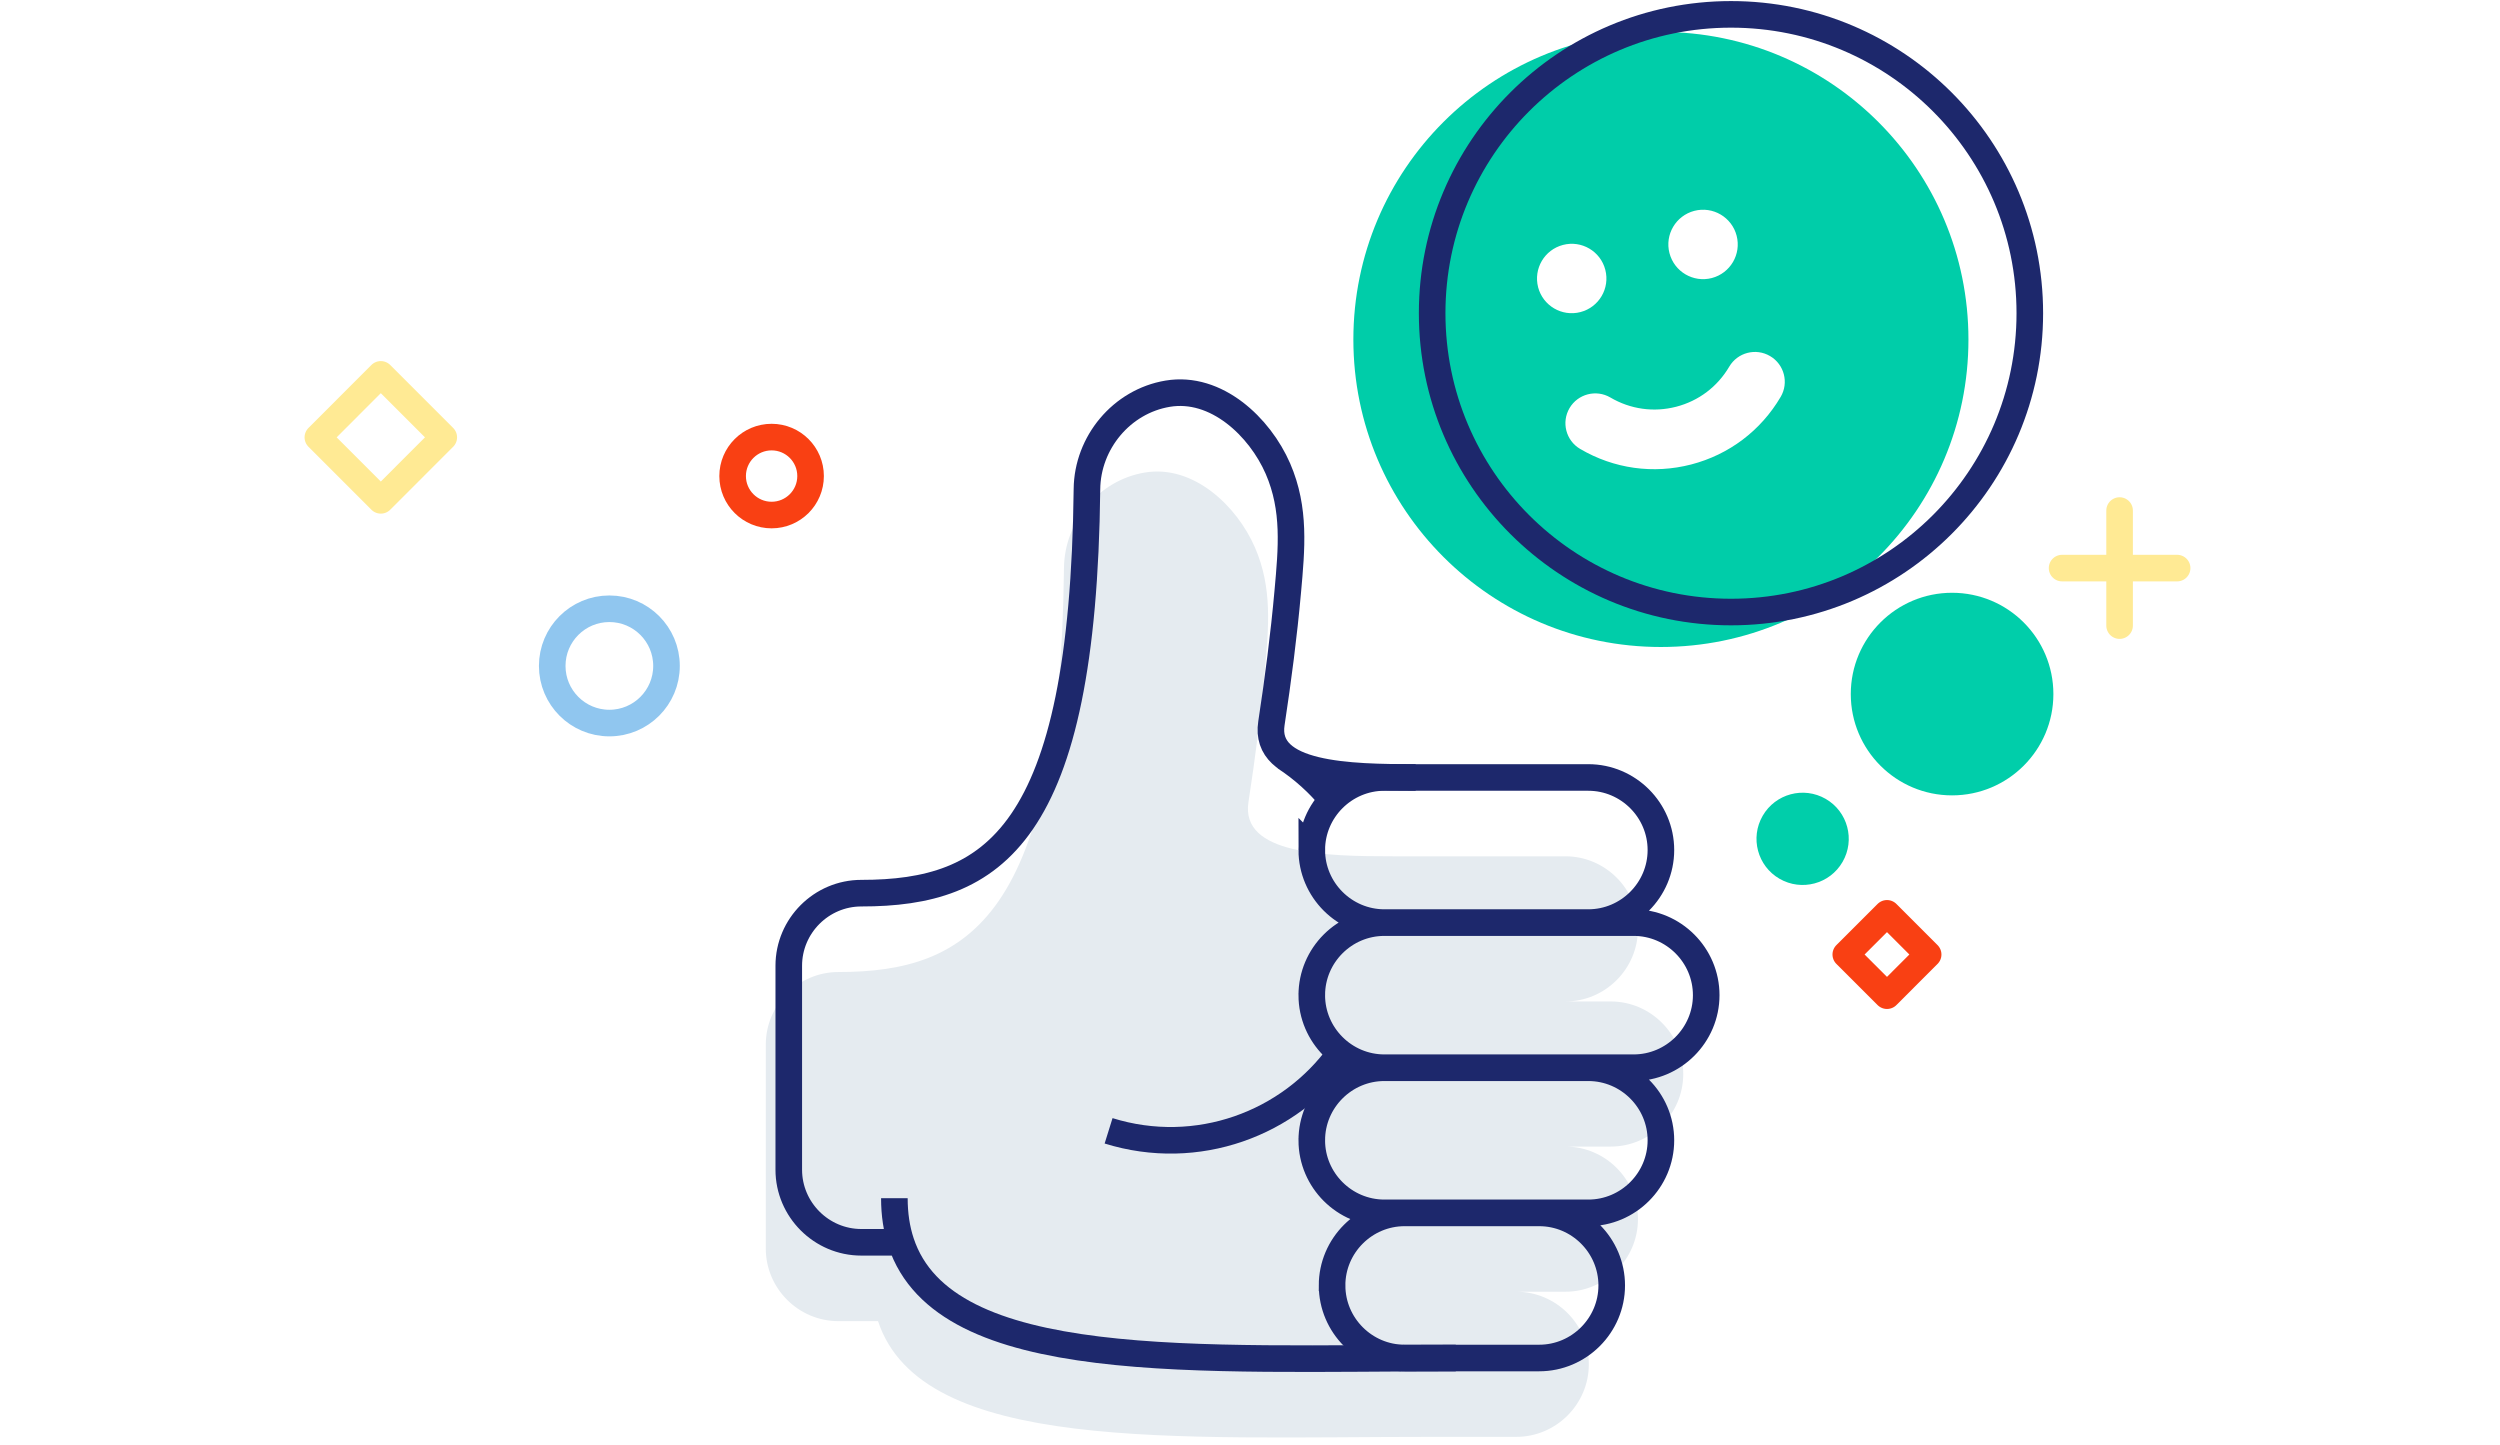 <svg xmlns="http://www.w3.org/2000/svg" width="173" height="100" viewBox="0 0 173 100">
    <g fill="none" fill-rule="evenodd">
        <path fill="#E5EBF0" d="M94.481 74.321c0-2.761-2.26-5.02-5.02-5.02h-3.135c2.76 0 5.02-2.26 5.02-5.024 0-2.76-2.26-5.021-5.02-5.021h-11.95c-4.604 0-10.545-.115-9.983-3.75.467-3.042.863-6.08 1.135-9.135.263-2.94.534-5.678-.683-8.482-1.256-2.895-4.273-5.752-7.629-5.189-3.19.537-5.554 3.387-5.589 6.604-.267 24.07-6.51 27.96-15.611 27.96-2.762 0-5.023 2.261-5.023 5.02V86.4c0 2.764 2.261 5.023 5.023 5.023h2.746-.002c3.021 9.144 20.498 8.008 38.393 8.008h5.77c2.764 0 5.024-2.26 5.024-5.023 0-2.762-2.26-5.021-5.023-5.021h3.402c2.76 0 5.02-2.26 5.02-5.021 0-2.762-2.26-5.023-5.02-5.023h3.134c2.762 0 5.021-2.258 5.021-5.022" transform="translate(22)"/>
        <path fill="#00CDA9" d="M101.222 27.465c-1.374 2.337-3.572 3.996-6.193 4.677-2.619.677-5.35.296-7.684-1.077-.983-.579-1.31-1.842-.733-2.825.577-.98 1.84-1.31 2.825-.734 1.385.815 3.004 1.042 4.556.64 1.554-.402 2.857-1.387 3.67-2.773.578-.983 1.843-1.312 2.826-.733.983.577 1.311 1.843.733 2.825m-16.785-7.59c-.33-1.283.44-2.594 1.723-2.927 1.285-.335 2.596.438 2.927 1.721.333 1.285-.437 2.594-1.721 2.927-1.283.333-2.594-.437-2.93-1.721m10.812-5.285c1.285-.332 2.595.439 2.927 1.721.333 1.285-.438 2.596-1.72 2.93-1.283.332-2.595-.44-2.928-1.724-.334-1.283.439-2.592 1.721-2.927M92.933 2.21c-11.752 0-21.28 9.528-21.28 21.282 0 11.752 9.528 21.28 21.28 21.28 11.754 0 21.283-9.528 21.283-21.28 0-11.754-9.53-21.283-21.283-21.283" transform="translate(22)"/>
        <path stroke="#1D286C" stroke-width="1.84" d="M78.74 93.975c-17.894 0-35.371 1.138-38.392-8.008h.004-2.749c-2.761 0-5.02-2.262-5.02-5.021V66.83c0-2.763 2.259-5.023 5.02-5.023 9.102 0 15.347-3.89 15.614-27.96.033-3.215 2.398-6.069 5.586-6.603 3.358-.564 6.372 2.292 7.63 5.188 1.215 2.802.945 5.54.682 8.481-.273 3.056-.67 6.094-1.133 9.137-.563 3.634 5.377 3.75 9.983 3.75M40.348 85.967c-.3-.914-.458-1.925-.458-3.052M70.76 72.857c-3.52 4.938-9.938 7.298-16.046 5.396M66.914 52.4c1.25.817 2.348 1.813 3.27 2.944" transform="translate(22)"/>
        <path stroke="#1D286C" stroke-width="1.84" d="M68.775 78.91h0c0 2.761 2.262 5.02 5.022 5.02h14.115c2.763 0 5.023-2.259 5.023-5.02 0-2.764-2.26-5.022-5.023-5.022H73.797c-2.76 0-5.022 2.258-5.022 5.021zM68.775 58.822h0c0 2.762 2.262 5.021 5.022 5.021h14.115c2.763 0 5.023-2.26 5.023-5.02 0-2.764-2.26-5.022-5.023-5.022H73.797c-2.76 0-5.022 2.258-5.022 5.021zM70.18 88.953h0c0 2.761 2.262 5.021 5.021 5.021h9.31c2.763 0 5.02-2.26 5.02-5.021 0-2.764-2.257-5.021-5.02-5.021H75.2c-2.76 0-5.021 2.257-5.021 5.02zM68.775 68.866h0c0 2.761 2.262 5.02 5.022 5.02h17.251c2.762 0 5.022-2.259 5.022-5.02 0-2.764-2.26-5.021-5.022-5.021H73.797c-2.76 0-5.022 2.257-5.022 5.02z" transform="translate(22)"/>
        <path fill="#00CEAA" d="M120.094 48.03c0 3.87-3.14 7.01-7.012 7.01-3.87 0-7.008-3.14-7.008-7.01 0-3.872 3.139-7.01 7.008-7.01 3.871 0 7.012 3.138 7.012 7.01M105.505 59.645c-.88 1.527-2.834 2.048-4.36 1.167-1.526-.88-2.05-2.833-1.167-4.36.881-1.526 2.833-2.05 4.36-1.169 1.527.881 2.05 2.835 1.167 4.362" transform="translate(22)"/>
        <path stroke="#1D286C" stroke-width="1.84" d="M118.463 21.673c0 11.421-9.257 20.68-20.678 20.68-11.42 0-20.68-9.259-20.68-20.68 0-11.419 9.26-20.679 20.68-20.679s20.678 9.26 20.678 20.68z" transform="translate(22)"/>
        <path stroke="#FFEA94" stroke-linecap="round" stroke-linejoin="round" stroke-width="1.84" d="M8.709 30.265L4.352 25.907 -0.004 30.265 4.352 34.623z" transform="translate(22)"/>
        <path stroke="#F94013" stroke-width="1.84" d="M34.092 32.943c0-1.488-1.207-2.696-2.696-2.696-1.49 0-2.698 1.208-2.698 2.696 0 1.49 1.208 2.698 2.698 2.698 1.489 0 2.696-1.207 2.696-2.698z" transform="translate(22)"/>
        <path stroke="#90C6EF" stroke-linecap="round" stroke-linejoin="round" stroke-width="1.84" d="M24.122 46.082c0-2.185-1.77-3.956-3.954-3.956-2.183 0-3.954 1.771-3.954 3.956 0 2.182 1.771 3.954 3.954 3.954 2.185 0 3.954-1.772 3.954-3.954z" transform="translate(22)"/>
        <path stroke="#FFEA94" stroke-linecap="round" stroke-linejoin="round" stroke-width="1.84" d="M124.676 35.33L124.676 43.292M128.657 39.312L120.696 39.312" transform="translate(22)"/>
        <path stroke="#F94013" stroke-linecap="round" stroke-linejoin="round" stroke-width="1.84" d="M111.428 66.052L108.58 63.203 105.728 66.052 108.58 68.901z" transform="translate(22)"/>
    </g>
</svg>
